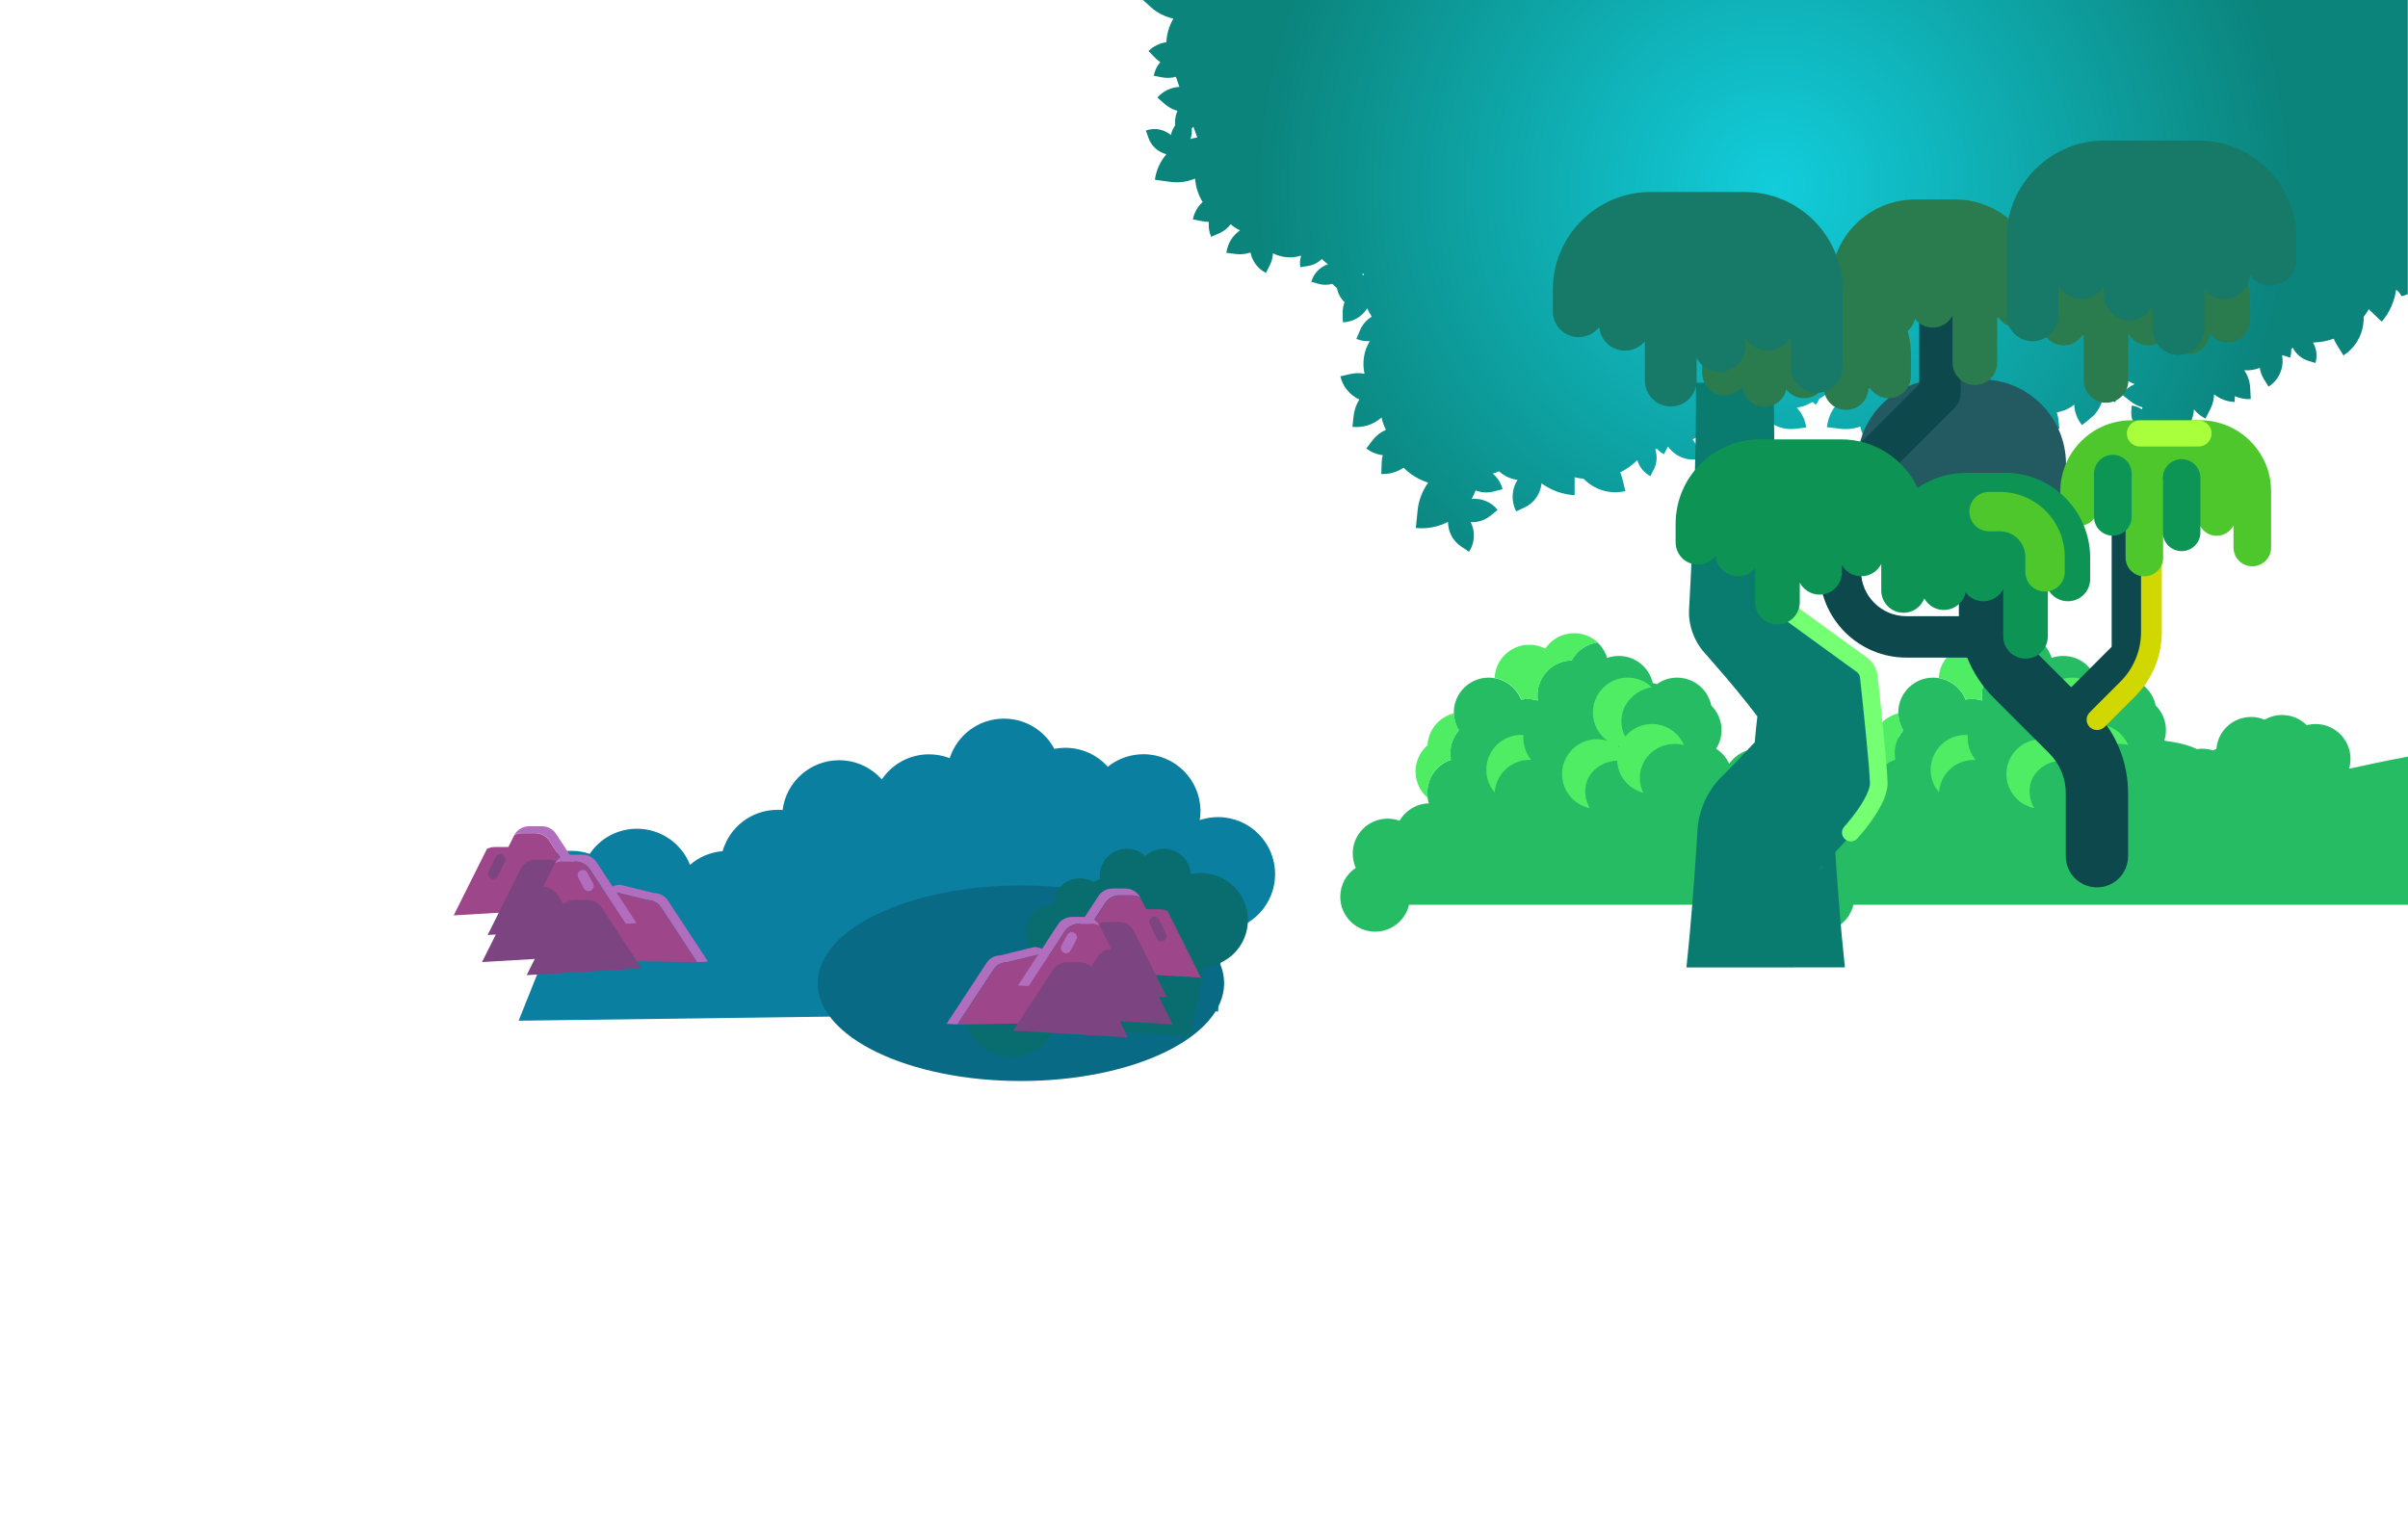 <?xml version="1.0" encoding="UTF-8"?> <svg xmlns="http://www.w3.org/2000/svg" xmlns:xlink="http://www.w3.org/1999/xlink" version="1.1" x="0px" y="0px" viewBox="0 0 2320 1480" style="enable-background:new 0 0 2320 1480;" xml:space="preserve"> <style type="text/css"> .st0{fill:url(#SVGID_1_);} .st1{fill:url(#SVGID_00000060710160701339138640000003684373729508246182_);} .st2{fill:#12CDDB;} .st3{fill:#0E9CC4;} .st4{fill:url(#SVGID_00000063616173332576049870000003115241185820209585_);} .st5{fill:url(#SVGID_00000081608951809817066870000015235722932700652938_);} .st6{fill:url(#SVGID_00000082367891378049259870000004759226515845847995_);} .st7{fill:#26BC64;} .st8{fill:#0A7FA0;} .st9{fill:#096A85;} .st10{fill:#096D6F;} .st11{fill:#4FED63;} .st12{fill:#0A7C6F;} .st13{fill:none;stroke:#75FF72;stroke-width:17;stroke-linecap:round;stroke-linejoin:round;stroke-miterlimit:10;} .st14{fill:#B16DBE;} .st15{fill:#9D478A;} .st16{fill:#7C4480;} .st17{fill:none;stroke:#B16DBE;stroke-width:10;stroke-linecap:round;stroke-miterlimit:10;} .st18{fill:none;stroke:#7C4480;stroke-width:10;stroke-linecap:round;stroke-miterlimit:10;} .st19{fill:#235960;} .st20{fill:#0D484D;} .st21{fill:#D1D700;} .st22{fill:#4DC72B;} .st23{fill:#0C9554;} .st24{fill:#A9FF3B;} .st25{fill:#0D9454;} .st26{fill:#2A7C4E;} .st27{fill:#177968;} .st28{fill:none;} .st29{fill:url(#SVGID_00000042728549975005578140000017842800795319094970_);} .st30{fill:#097860;} .st31{fill:#E3E1CE;} .st32{fill:#204696;} .st33{fill:#4576BB;} .st34{fill:#2E4DB8;} .st35{fill:#07065F;} .st36{fill:#FFFFFF;} .st37{fill:none;stroke:#4576BB;stroke-width:15.442;stroke-linecap:round;stroke-miterlimit:10;} .st38{fill:#5A80BD;} .st39{fill:#0B874C;} .st40{fill:#479E36;} .st41{fill:#53B622;} .st42{opacity:0.1;fill:#479E36;} .st43{opacity:0.2;fill:#231F20;} .st44{fill:none;stroke:#0A3639;stroke-width:45.975;stroke-linecap:round;stroke-linejoin:round;stroke-miterlimit:10;} .st45{clip-path:url(#SVGID_00000034811021261564153250000009109094629124604075_);fill:none;stroke:#9EC43B;stroke-width:10.818;stroke-miterlimit:10;} .st46{fill:#03263A;} .st47{opacity:0.2;clip-path:url(#SVGID_00000098929393929265375580000003161666867850687148_);fill:#1D1D1B;} .st48{clip-path:url(#SVGID_00000098929393929265375580000003161666867850687148_);fill:none;stroke:#9EC43B;stroke-width:6.31;stroke-miterlimit:10;} .st49{clip-path:url(#SVGID_00000098929393929265375580000003161666867850687148_);fill:none;stroke:#9EC43B;stroke-width:5.409;stroke-miterlimit:10;} .st50{fill:none;stroke:#44712E;stroke-width:41.467;stroke-linecap:round;stroke-linejoin:round;stroke-miterlimit:10;} .st51{clip-path:url(#SVGID_00000080905326905262723520000000426551759482137986_);fill:none;stroke:#9EC43B;stroke-width:10.818;stroke-miterlimit:10;} .st52{opacity:0.2;clip-path:url(#SVGID_00000080905326905262723520000000426551759482137986_);fill:#1D1D1B;} .st53{clip-path:url(#SVGID_00000087404742475933416340000005404546413940074674_);fill:none;stroke:#9EC43B;stroke-width:10.818;stroke-miterlimit:10;} .st54{clip-path:url(#SVGID_00000087404742475933416340000005404546413940074674_);fill:none;stroke:#9EC43B;stroke-width:13.256;stroke-miterlimit:10;} .st55{fill:#0A3639;} .st56{fill:#9BC440;} .st57{fill:none;stroke:#E95296;stroke-width:1.443;stroke-linecap:round;stroke-miterlimit:10;} .st58{fill:#E95296;} .st59{fill:#192728;} .st60{fill:#082F30;} .st61{fill:#163340;} .st62{fill:#0F252D;} .st63{fill:#DBB18E;} .st64{fill:none;stroke:#DBB18E;stroke-width:11.844;stroke-linecap:round;stroke-miterlimit:10;} .st65{fill:#008264;} .st66{fill:none;stroke:#008264;stroke-width:42.112;stroke-linejoin:round;stroke-miterlimit:10;} .st67{fill:none;stroke:#2F1490;stroke-width:26.779;stroke-linecap:round;stroke-miterlimit:10;} .st68{fill:#311490;} .st69{fill:#862D53;} .st70{fill:#772546;} .st71{fill:#042780;} .st72{fill:#1F1E1C;} .st73{fill:none;stroke:#FFFFFF;stroke-width:2.395;stroke-linecap:round;stroke-linejoin:round;stroke-miterlimit:10;} .st74{fill:#E5E5E5;} .st75{fill:#006D7F;} .st76{fill:none;stroke:#231F20;stroke-width:2;stroke-miterlimit:10;} .st77{fill:#D08680;} .st78{fill:#B135B9;} .st79{opacity:0.3;fill:#163340;} .st80{fill:none;stroke:#D08680;stroke-width:6.58;stroke-linecap:round;stroke-linejoin:round;stroke-miterlimit:10;} .st81{fill:none;stroke:#C57975;stroke-width:6.58;stroke-linecap:round;stroke-linejoin:round;stroke-miterlimit:10;} .st82{fill:#A12464;} .st83{opacity:0.3;fill:none;stroke:#F2D9DD;stroke-width:6.58;stroke-linecap:round;stroke-miterlimit:10;} .st84{fill:none;stroke:#FFFFFF;stroke-width:2.13;stroke-miterlimit:10;} .st85{fill:#290D73;} .st86{fill:#641EA2;} .st87{fill:#5C0C77;} .st88{fill:#97159B;} .st89{fill:#80007F;} .st90{fill:#BADDF9;} .st91{fill:#90C8F6;} .st92{fill:#FDFEFE;} .st93{fill:#06205B;} .st94{fill:#081633;} .st95{opacity:0.5;fill:#BBD1E2;} .st96{opacity:0.5;fill:#5B9DE3;} .st97{fill:none;stroke:#80C5E7;stroke-width:5.506;stroke-linecap:round;stroke-linejoin:round;stroke-miterlimit:10;} .st98{fill:none;stroke:#5B9DE3;stroke-width:5.506;stroke-linecap:round;stroke-linejoin:round;stroke-miterlimit:10;} .st99{fill:none;stroke:#61A9E6;stroke-width:5.506;stroke-linecap:round;stroke-linejoin:round;stroke-miterlimit:10;} .st100{fill:#804233;} .st101{fill:#B1442F;} .st102{fill:#A5402E;} .st103{fill:#933A27;} .st104{fill:none;stroke:#26BC64;stroke-width:10.532;stroke-linecap:round;stroke-miterlimit:10;} .st105{fill:#A11965;} .st106{fill:none;stroke:#58B4E7;stroke-width:5.506;stroke-linecap:round;stroke-linejoin:round;stroke-miterlimit:10;} .st107{fill:none;stroke:#FFFFFF;stroke-width:5.506;stroke-linecap:round;stroke-linejoin:round;stroke-miterlimit:10;} .st108{opacity:0.6;fill:none;stroke:#B9E8E8;stroke-width:16.517;stroke-linecap:round;stroke-linejoin:round;stroke-miterlimit:10;} .st109{opacity:0.4;fill:none;stroke:#B9E8E8;stroke-width:5.506;stroke-linecap:round;stroke-linejoin:round;stroke-miterlimit:10;} .st110{fill:none;stroke:#006D7F;stroke-width:42.112;stroke-linejoin:round;stroke-miterlimit:10;} .st111{clip-path:url(#SVGID_00000107547440686109760830000003522467748131511681_);fill:none;stroke:#9EC43B;stroke-width:10.818;stroke-miterlimit:10;} .st112{opacity:0.2;clip-path:url(#SVGID_00000147191681278625598460000011261010960399264935_);fill:#1D1D1B;} .st113{clip-path:url(#SVGID_00000147191681278625598460000011261010960399264935_);fill:none;stroke:#9EC43B;stroke-width:6.31;stroke-miterlimit:10;} .st114{clip-path:url(#SVGID_00000147191681278625598460000011261010960399264935_);fill:none;stroke:#9EC43B;stroke-width:5.409;stroke-miterlimit:10;} .st115{clip-path:url(#SVGID_00000101795896684269969600000008010734972159811715_);fill:none;stroke:#9EC43B;stroke-width:10.818;stroke-miterlimit:10;} .st116{opacity:0.2;clip-path:url(#SVGID_00000101795896684269969600000008010734972159811715_);fill:#1D1D1B;} .st117{clip-path:url(#SVGID_00000168798127709641673110000009380698521788759460_);fill:none;stroke:#9EC43B;stroke-width:10.818;stroke-miterlimit:10;} .st118{clip-path:url(#SVGID_00000168798127709641673110000009380698521788759460_);fill:none;stroke:#9EC43B;stroke-width:13.256;stroke-miterlimit:10;} .st119{fill:#003658;} .st120{fill:#157448;} .st121{fill:#D75F6C;} .st122{fill:none;stroke:#290D73;stroke-width:28.27;stroke-linejoin:round;stroke-miterlimit:10;} .st123{fill:none;stroke:#AAA8E6;stroke-width:3.34;stroke-linecap:round;stroke-miterlimit:10;} .st124{fill:none;stroke:#290D73;stroke-width:31.901;stroke-linecap:round;stroke-linejoin:round;stroke-miterlimit:10;} .st125{fill:#D85D66;} .st126{fill:#D85F6C;} .st127{fill:none;stroke:#661DA2;stroke-width:20.449;stroke-linecap:round;stroke-miterlimit:10;} .st128{fill:#E2818F;} .st129{fill:none;stroke:#661DA2;stroke-width:31.901;stroke-linecap:round;stroke-linejoin:round;stroke-miterlimit:10;} .st130{fill:#E1858B;} .st131{fill:#D85E6E;} .st132{fill:#E18789;} .st133{fill:#D95D71;} .st134{fill:#D43048;} .st135{fill:#010654;} .st136{fill:none;stroke:#F5F5F5;stroke-width:3.34;stroke-linecap:round;stroke-miterlimit:10;} .st137{fill:none;stroke:#F5F5F5;stroke-width:3.093;stroke-linecap:round;stroke-miterlimit:10;} .st138{fill:none;stroke:#661DA2;stroke-width:28.27;stroke-linejoin:round;stroke-miterlimit:10;} .st139{opacity:0.1;fill:#FFFFFF;} .st140{opacity:5.000000e-02;fill:#FFFFFF;} .st141{opacity:0.15;} .st142{opacity:0.25;fill:#48BB41;} .st143{opacity:0.15;fill:#48BB41;} .st144{opacity:0.8;fill:#F5F5FF;} .st145{opacity:0.1;fill:#F5F5FF;} .st146{fill:#064B58;} .st147{fill:none;stroke:#258043;stroke-width:20;stroke-linecap:round;stroke-miterlimit:10;} .st148{fill:#1C7A43;} .st149{fill:#258043;} .st150{fill:none;stroke:#1F904B;stroke-width:15;stroke-linecap:round;stroke-miterlimit:10;} .st151{fill:none;stroke:#47B629;stroke-width:20;stroke-linecap:round;stroke-miterlimit:10;} .st152{fill:#0C454A;} .st153{fill:#10705D;} .st154{fill:none;stroke:#403C65;stroke-width:40;stroke-linejoin:round;stroke-miterlimit:10;} .st155{fill:#0E2540;} .st156{clip-path:url(#SVGID_00000032620119872891074100000008322749423088442530_);} .st157{fill:#564175;} .st158{clip-path:url(#SVGID_00000032620119872891074100000008322749423088442530_);fill:#1D514A;} .st159{fill:#0B7741;} .st160{fill:#A62263;} .st161{fill:#4E0062;} .st162{clip-path:url(#SVGID_00000097483915682703934350000004830358769240449959_);} .st163{clip-path:url(#SVGID_00000097483915682703934350000004830358769240449959_);fill:#1D514A;} .st164{fill:#171B3A;} .st165{fill:#0A6751;} .st166{fill:#05843D;} .st167{fill:#003E63;} .st168{fill:none;stroke:#055944;stroke-width:14.858;stroke-linecap:round;stroke-miterlimit:10;} .st169{fill:#2D2665;} .st170{fill:none;stroke:#055944;stroke-width:12.523;stroke-linecap:round;stroke-miterlimit:10;} .st171{fill:none;stroke:#023E61;stroke-width:13.628;stroke-linecap:round;stroke-miterlimit:10;} .st172{fill:#023E61;} .st173{fill:none;stroke:#055944;stroke-width:16.556;stroke-linecap:round;stroke-miterlimit:10;} .st174{fill:none;stroke:#312D73;stroke-width:14.858;stroke-linecap:round;stroke-miterlimit:10;} .st175{fill:none;stroke:#055944;stroke-width:11.123;stroke-linecap:round;stroke-miterlimit:10;} .st176{fill:#032F48;} .st177{fill:#0B5343;} .st178{fill:#22725E;} .st179{fill:none;stroke:#2E895D;stroke-width:9;stroke-linecap:round;stroke-miterlimit:10;} .st180{fill:#0B7274;} .st181{fill:none;stroke:#359B82;stroke-width:9;stroke-linecap:round;stroke-miterlimit:10;} .st182{fill:#0B5746;} .st183{fill:#2E895D;} .st184{fill:#1B2045;} .st185{fill:#1E1A49;} .st186{fill:#2A2464;} .st187{fill:none;stroke:#1B1C3C;stroke-width:90;stroke-miterlimit:10;} .st188{fill:none;stroke:#4B204C;stroke-width:90;stroke-miterlimit:10;} .st189{fill:none;stroke:#413377;stroke-width:90;stroke-miterlimit:10;} .st190{fill:#1B1C3C;} .st191{fill:#413377;} .st192{fill:#4B204C;} .st193{fill:none;stroke:#413377;stroke-width:40;stroke-linecap:round;stroke-linejoin:round;stroke-miterlimit:10;} .st194{fill:#593580;} .st195{fill:none;stroke:#2A2464;stroke-width:20;stroke-linecap:round;stroke-linejoin:round;stroke-miterlimit:10;} .st196{clip-path:url(#SVGID_00000077311299072360305310000003164763570953424770_);fill:#157446;} .st197{fill:none;stroke:#00765A;stroke-width:30;stroke-linecap:round;stroke-miterlimit:10;} .st198{opacity:0.2;fill:none;stroke:#231F20;stroke-width:30;stroke-linecap:round;stroke-miterlimit:10;} .st199{fill:none;stroke:#1C8F5F;stroke-width:30;stroke-linecap:round;stroke-miterlimit:10;} .st200{fill:none;stroke:#1C8F5F;stroke-width:13;stroke-linecap:round;stroke-miterlimit:10;} .st201{fill:#064045;} .st202{fill:#14142D;} .st203{fill:#1B143C;} .st204{fill:#073047;} .st205{fill:none;stroke:#451F80;stroke-width:13.425;stroke-miterlimit:10;} .st206{fill:#451F80;} .st207{fill:#13142B;} .st208{fill:#1D1841;} .st209{fill:#302456;} .st210{fill:none;stroke:#A46C21;stroke-width:13;stroke-linecap:round;stroke-miterlimit:10;} .st211{fill:#A46C21;} .st212{fill:#7F007C;} .st213{fill:#81135E;} .st214{fill:#500D5E;} .st215{fill:#3C0157;} .st216{fill:#2C2690;} .st217{fill:none;stroke:#116F88;stroke-width:9.71;stroke-linecap:round;stroke-miterlimit:10;} .st218{fill:none;stroke:#7800A1;stroke-width:9.71;stroke-linecap:round;stroke-miterlimit:10;} .st219{fill:none;stroke:#3C0157;stroke-width:9.71;stroke-linecap:round;stroke-linejoin:round;stroke-miterlimit:10;} .st220{fill:none;stroke:#7800A1;stroke-width:9.71;stroke-linecap:round;stroke-linejoin:round;stroke-miterlimit:10;} .st221{fill:none;stroke:#7800A1;stroke-width:7.017;stroke-linecap:round;stroke-miterlimit:10;} .st222{fill:none;stroke:#116F88;stroke-width:7.017;stroke-linecap:round;stroke-miterlimit:10;} .st223{fill:none;stroke:#2C2690;stroke-width:7.017;stroke-linecap:round;stroke-linejoin:round;stroke-miterlimit:10;} .st224{fill:none;stroke:#529BA3;stroke-width:9.406;stroke-linecap:round;stroke-linejoin:round;stroke-miterlimit:10;} .st225{fill:#E4C23A;} .st226{fill:#60A7B3;} .st227{fill:#80B6AA;} .st228{fill:#EFEFEF;} .st229{fill:#80BDC4;} .st230{fill:none;stroke:#60A7B3;stroke-width:9.406;stroke-linecap:round;stroke-linejoin:round;stroke-miterlimit:10;} .st231{fill:#1E2048;} .st232{fill:none;stroke:#055944;stroke-width:14;stroke-linecap:round;stroke-miterlimit:10;} .st233{fill:none;stroke:#055944;stroke-width:11.8;stroke-linecap:round;stroke-miterlimit:10;} .st234{fill:none;stroke:#023E61;stroke-width:12.841;stroke-linecap:round;stroke-miterlimit:10;} .st235{fill:none;stroke:#055944;stroke-width:15.6;stroke-linecap:round;stroke-miterlimit:10;} .st236{fill:none;stroke:#312D73;stroke-width:14;stroke-linecap:round;stroke-miterlimit:10;} .st237{fill:none;stroke:#055944;stroke-width:10.48;stroke-linecap:round;stroke-miterlimit:10;} .st238{fill:#1A7138;} .st239{fill:none;stroke:#1B1A71;stroke-width:20;stroke-linecap:round;stroke-miterlimit:10;} .st240{opacity:0.5;fill:#FFFFFF;} .st241{fill:none;stroke:#BD790D;stroke-width:9.465;stroke-linecap:round;stroke-miterlimit:10;} .st242{fill:none;stroke:#41334D;stroke-width:9.465;stroke-linecap:round;stroke-miterlimit:10;} .st243{clip-path:url(#SVGID_00000080172812772767714280000010394969712817620648_);fill:#157446;} </style> <g id="Layers_-_9"> </g> <g id="Layers_-_8"> </g> <g id="Layers_-_7"> </g> <g id="Layers_-_6"> <radialGradient id="SVGID_1_" cx="1708.949" cy="180.377" r="498.398" gradientUnits="userSpaceOnUse"> <stop offset="0" style="stop-color:#12CDDB"></stop> <stop offset="1" style="stop-color:#0B847C"></stop> </radialGradient> <path class="st0" d="M2320,0H1101.2l7.4,6.7c6.4,5.8,14,9.5,21.9,11.2c-4,6.9-6.4,14.8-6.8,22.8c-6.3,0.9-12.3,3.7-17.2,8.5v0 l6.6,6.7c1.5,1.5,3.1,2.9,4.8,4c-3.1,3.6-5.4,8.1-6.3,13.1l8.4,1.6c4.5,0.8,8.9,0.5,12.9-0.6l3.4,9.7c-7.9,0.5-15.6,3.9-21.2,10.3 l7,6.2c3.7,3.2,7.9,5.4,12.3,6.6c-1.9,4.4-2.6,9.2-2.2,14c-2,2.9-3.4,6.1-4.1,9.4c-6.4-5.5-15.5-7.5-24.1-4.4l2.5,7.1 c2.9,8.1,9.6,13.8,17.3,15.7c-5.8,6.7-9.8,15.1-11.1,24.6l14.3,2c8.6,1.2,17,0,24.4-3.1c0.6,8,3.1,15.8,7.3,22.6 c-4.7,4.3-8.1,10-9.4,16.7v0l9.2,1.8c2.1,0.4,4.2,0.6,6.2,0.6c-0.5,4.8,0.1,9.7,2.2,14.4l7.8-3.4c4.5-2,8.2-5,11-8.7 c2.7,2.4,5.8,4.4,9,5.9c-7,4.8-12,12.5-13.1,21.6l9.3,1.2c4.8,0.6,9.6,0,13.9-1.5c1.6,8.2,6.9,15.7,14.9,19.7h0l3.8-7.6 c1.8-3.6,2.8-7.5,2.9-11.3c8.3,4.2,18.1,5.1,27.2,2.2c-1.1,3.5-1.4,7.3-0.8,11.2l7.4-1.2c5.3-0.8,9.9-3.3,13.4-6.8 c1.8,1.9,3.7,3.6,5.8,5.2c-7.5,2.5-13.7,8.6-16,16.9l7.2,2c4.4,1.2,8.9,1.1,13.1-0.1c1.3,1.5,2.8,2.9,4.4,4.1 c0.9,5.1,3.4,9.9,7.3,13.6c-1.2,3.3-1.9,6.9-1.8,10.7l0.2,8.7h0c10-0.3,18.6-5.6,23.5-13.5c1.2,2.8,2.6,5.4,4.3,8 c-4.9,3.1-9,7.6-11.4,13.4l-3.4,8.1c4.2,1.8,8.6,2.4,12.9,2.1c-5.8,9.6-7.4,20.9-5,31.5c-4.4-0.9-9-0.8-13.6,0.2l-9.7,2.2v0 c2.4,10.3,9.4,18.3,18.3,22.4c-2.9,4.5-4.8,9.7-5.5,15.4l-1.2,10.9h0c10.6,1.2,20.7-2.4,28.1-9c0.8,4.1,2.2,8.1,4.2,11.9 c-4.9,2.1-9.4,5.5-12.9,10.1l-6,7.9c4.8,3.6,10.2,5.8,15.8,6.4c-0.6,2.3-0.9,4.7-1,7.2l-0.4,11c8,0.3,15.4-2,21.5-6.1 c6.6,6.6,14.8,11.6,23.7,14.4c-5.5,7.6-9.2,16.8-10.2,26.9l-1.7,16.8c11.1,1.1,21.8-1.1,31-5.9c0,9.4,4.6,18.5,13,24l7.3,4.8 c5.8-8.9,6-19.7,1.6-28.5c6.7,0.3,13.5-1.7,19.1-6.3l6.8-5.5c-6.2-7.8-15.7-11.5-25-10.6c1.5-2.6,2.7-5.4,3.8-8.2 c5.4,2.1,11.5,2.6,17.5,1l8.5-2.2c-1.6-6.1-5-11.3-9.6-15c2.1-0.5,4.1-1.3,6.1-2.3c5.2,4.8,11.5,7.6,17.9,8.3 c-5.6,8.6-6.5,20.1-1.4,30.4l0,0l8.2-3.8c9.4-4.4,15.3-13.3,16.3-23.2c9.2,6.6,20.1,10.8,31.9,11.4h0l0-17.3 c2.8,0.7,5.7,1.2,8.6,1.5c10.2,10.4,25.3,15.4,40.3,11.8l-2.8-11.4c-0.6-2.3-1.3-4.5-2.2-6.6c6-2.9,11.5-6.9,16.5-11.8 c1.8,6.4,6.2,12.1,12.6,15.4l3.4-6.7c3.1-6.2,3.3-13.1,1.2-19.2c0.6-0.1,1.3-0.1,1.9-0.2c1.9,2,4.1,3.7,6.6,5l3.4-6.7 c0.1-0.1,0.1-0.3,0.2-0.4c0.1,0,0.3-0.1,0.4-0.1c6.8,9.5,18.8,14.4,30.7,11.6l-1.9-7.8c-1-4.1-2.8-7.7-5.2-10.9 c4.7-2.1,8.9-5.3,12.1-9.2c1.3,5.9,4.1,11.5,8.5,16.2l7.1,7.6c4-3.7,6.8-8.2,8.6-13l4.2,3.7c5-5.6,7.7-12.5,8.4-19.4 c3.5,3.2,7.8,5.7,12.6,7.2l9.9,3.1c1.5-4.7,1.9-9.5,1.3-14.2c7.1,6,16.5,9.1,26.4,7.8l10.3-1.3c-1-7.5-4.3-14-9.1-19.1 c4.7-0.6,9.3-2.1,13.6-4.7l1.6-0.7l3.2,2.6c1.4-1.7,2.4-3.6,3.1-5.5c5.3-2.8,9.6-6.6,13-11.1c3.8,3.4,8,6.1,12.6,8.2 c-9.7,6.7-16.6,17.4-18.1,30l12.9,1.6c6.7,0.8,13.3,0,19.3-2.1c2.3,11.4,9.6,21.7,20.9,27.2h0l5.2-10.6c2.5-5.1,3.8-10.4,4-15.7 c11.6,5.7,25.2,6.9,37.8,2.9c-1.5,4.9-2,10.2-1.1,15.5l10.3-1.7c7.3-1.2,13.7-4.6,18.6-9.5c2.5,2.6,5.2,5,8.1,7.2 c-10.5,3.5-19,12.1-22.1,23.5l10,2.7c8.3,2.2,16.7,1.2,23.8-2.3c-0.6,11.7,4.8,23.4,15.3,30.3l0,0l5.7-8.7 c6.6-10,7.2-22.2,2.7-32.4c12.3,0.8,25-1.9,36.5-8.4l-4.9-8.7c0.9-4.2,0.9-8.5,0.2-12.5c6.2,3.2,13.5,4.5,20.9,3.3L1983,403 c-0.3-1.9-0.8-3.7-1.4-5.5l3.9-1c4.9-1.3,9.3-3.6,12.9-6.6c0.3,7,2.8,13.9,7.5,19.8v0l8.1-6.5c7.8-6.2,12.1-15.2,12.7-24.4 c2.9,3.6,6.7,6.7,11.1,8.9h0l4.7-9.3c2.3-4.5,3.4-9.3,3.6-14.1c3.1,2.5,6.7,4.5,10.6,5.8c-4.8,2.1-9.1,5.4-12.6,9.8l8.1,6.5 c3.7,3,7.8,5,12.1,6.2c-0.3,0.6-0.5,1.3-0.8,1.9c-2.7-2-6-3.3-9.7-3.6l-0.4,5.7c-0.6,7.3,3.1,13.9,8.9,17.5 c0.1,0.2,0.1,0.4,0.2,0.7v0l0.7-0.2c2.3,1.2,4.8,2,7.6,2.3l0.3-4.3l1.5-0.4c4.9-1.3,9.3-3.6,12.9-6.6c0.3,7,2.8,13.9,7.5,19.8v0 l8.1-6.5c7.8-6.2,12.1-15.2,12.7-24.4c2.9,3.6,6.7,6.7,11.1,8.9l4.7-9.3c2.3-4.5,3.4-9.3,3.6-14.1c5.5,4.4,12.3,7.1,19.8,7.4 l0.2-5.6c4.7,2,9.9,3.1,15.3,2.8l-0.5-10.4c-0.3-6.5-2.4-12.4-5.8-17.4c5.1,0.4,10.2-0.4,15-2.3c0.6,3.9,2,7.7,4.2,11.3l4.3,6.8 c10.3-6.6,15.1-18.7,13-30.1c0.1-0.1,0.2-0.1,0.3-0.2c0.1,0,0.3,0.1,0.4,0.1l7.1,2.2c0.8-2.7,1.1-5.5,1-8.3c0.5-0.4,1-0.8,1.5-1.2 c2.9,5.8,8.1,10.4,14.7,12.5l7.1,2.2c2.1-6.9,1-13.9-2.3-19.7c6.9-0.2,13.6-1.4,19.9-3.7c0.9,2.1,2,4.2,3.2,6.2l6.2,9.9 c13-8.3,19.9-22.6,19.5-37.2c1.8-2.3,3.4-4.7,4.9-7.3l12.5,12c7.7-9,12.3-19.7,13.9-30.9c7.8,6.1,1.5,8.1,11.2,4.4V0z M1147,133.9 c1.1-3.3,1.5-6.7,1.2-10.2c0.6-0.5,1.1-1,1.6-1.6l3.7,10.4C1151.2,132.8,1149.1,133.3,1147,133.9z M1313.9,265.4 c-0.6-0.5-1.3-0.9-1.9-1.3c0.7-0.1,1.5-0.1,2.2-0.2C1314.1,264.4,1314,264.9,1313.9,265.4z"></path> <g> <path class="st7" d="M2263.2,740.8c0.9-3,1.4-6.2,1.4-9.5c0-18.5-15-33.6-33.6-33.6c-3,0-5.8,0.4-8.6,1.1 c-6.1-6.1-14.5-9.8-23.8-9.8c-6.1,0-11.9,1.7-16.8,4.5c-4-1.7-8.4-2.6-13-2.6c-17.5,0-31.9,13.4-33.4,30.6 c-1.1,0.5-2.1,1.1-3.1,1.7c-3.3-1.1-6.8-1.7-10.5-1.7c-1.7,0-3.4,0.1-5.1,0.4c-3.8-1.8-8-3.4-12.7-4.6c-5.8-1.5-12.1-2.7-18.8-3.6 c1-3.2,1.6-6.6,1.6-10.1c0-9.3-3.8-17.7-9.9-23.8c-3.1-15.3-16.7-26.8-32.9-26.8c-7.2,0-13.9,2.3-19.4,6.2c-1.3-0.4-2.6-0.7-4-0.9 c-3.4-15-16.7-26.2-32.7-26.2c-4,0-7.8,0.7-11.3,1.9c-1.8-5.8-5-10.9-9.3-14.9c-10.8,1.5-20,8.1-25,17.3 c-18.2,0.4-32.9,15.3-32.9,33.6c0,1.7,0.1,3.4,0.4,5.1c-3.1-1-6.5-1.5-9.9-1.5c-2.1,0-4.2,0.2-6.2,0.6 c-4.9-12.4-17-21.2-31.2-21.2c-18.5,0-33.6,15-33.6,33.6c0,6.3,1.7,12.2,4.8,17.3c-1.8,2-3.3,4.3-4.5,6.6 c-6.1-7.8-15.7-12.8-26.3-12.8c-3,0-5.8,0.4-8.6,1.1c-6.1-6.1-14.5-9.8-23.8-9.8c-6.1,0-11.9,1.7-16.8,4.5c-4-1.7-8.4-2.6-13-2.6 c-17.5,0-31.9,13.4-33.4,30.6c-1.1,0.5-2.1,1.1-3.1,1.7c-3.3-1.1-6.8-1.7-10.5-1.7c-11.5,0-21.6,5.8-27.7,14.5 c-2.7-6-7.1-11-12.6-14.5c3.3-5.2,5.2-11.3,5.2-17.9c0-9.3-3.8-17.7-9.9-23.8c-3.1-15.3-16.7-26.8-32.9-26.8 c-7.2,0-13.9,2.3-19.4,6.2c-1.3-0.4-2.6-0.7-4-0.9c-3.4-15-16.7-26.2-32.7-26.2c-4,0-7.8,0.7-11.3,1.9c-1.8-5.8-5-10.9-9.3-14.9 c-10.8,1.5-20,8.1-25,17.3c-18.2,0.4-32.9,15.3-32.9,33.6c0,1.7,0.1,3.4,0.4,5.1c-3.1-1-6.5-1.5-9.9-1.5c-2.1,0-4.2,0.2-6.2,0.6 c-4.9-12.4-17-21.2-31.2-21.2c-18.5,0-33.6,15-33.6,33.6c0,6.3,1.7,12.2,4.8,17.3c-5.2,5.9-8.3,13.6-8.3,22.1 c0,2.1,0.2,4.2,0.6,6.2c-13.2,4.5-22.7,17-22.7,31.8c0,3.6,0.6,7,1.6,10.2c-12.1,0.2-22.6,6.9-28.3,16.7c-3.6-1.3-7.5-2-11.5-2 c-18.5,0-33.6,15-33.6,33.6c0,4.9,1.1,9.6,2.9,13.8c-9,6-14.9,16.3-14.9,27.9c0,18.5,15,33.6,33.6,33.6 c15.9,0,29.2-11.1,32.7-25.9h362.7c3.5,14.9,16.8,25.9,32.7,25.9c15.9,0,29.2-11.1,32.7-25.9h340.6H2320V729.1 C2297.7,733.3,2277.9,737.5,2263.2,740.8z"></path> </g> <path class="st8" d="M1228.5,842.3c0-30.3-24.6-54.9-54.9-54.9c-6.2,0-12.1,1-17.7,2.9c0.4-2.8,0.7-5.7,0.7-8.6 c0-30.3-24.6-54.9-54.9-54.9c-13,0-25,4.5-34.4,12.1c-10.1-11.3-24.7-18.3-41-18.3c-3.6,0-7.1,0.4-10.5,1 c-9.2-17.3-27.5-29.1-48.5-29.1c-24.5,0-45.2,16-52.3,38.1c-6.2-2.4-12.9-3.7-19.9-3.7c-19,0-35.7,9.6-45.5,24.2 c-10.1-11.3-24.7-18.5-41.1-18.5c-28,0-51.1,20.9-54.5,48c-1.7-0.2-3.3-0.2-5-0.2c-25.1,0-46.2,16.8-52.8,39.8 c-12,1-22.9,5.8-31.4,13.2c-8-20.4-27.9-34.8-51.1-34.8c-19,0-35.7,9.6-45.5,24.2c-5.5-1.8-11.4-2.9-17.5-2.9 c-30.3,0-54.9,24.6-54.9,54.9c0,20.6,11.4,38.6,28.2,48l-24.3,60.8l674-8.9l3.7-77.5C1205.9,895.1,1228.5,871.4,1228.5,842.3z"></path> <ellipse class="st9" cx="983.6" cy="947.5" rx="195.8" ry="94.2"></ellipse> <path class="st10" d="M1202.3,886.6c0-25-20.3-45.3-45.3-45.3c-3.3,0-6.6,0.4-9.7,1.1c-0.8-13.7-12.2-24.5-26.1-24.5 c-6.9,0-13.2,2.7-17.8,7c-4.7-4.4-10.9-7-17.8-7c-14.4,0-26.1,11.7-26.1,26.1c0,1.1,0.1,2.2,0.2,3.3c-2.2,0.6-4.3,1.5-6.2,2.6 c-3.8-2.2-8.3-3.5-13.1-3.5c-14.4,0-26.1,11.7-26.1,26.1c-14.4,0-26.1,11.7-26.1,26.1c0,4.8,1.3,9.2,3.5,13.1 c-3.6,4.5-5.7,10.1-5.7,16.3c0,0.5,0,1,0.1,1.6c-3.8-1-7.7-1.6-11.8-1.6c-25,0-45.3,20.3-45.3,45.3c0,25,20.3,45.3,45.3,45.3 c19.1,0,35.4-11.8,42.1-28.6l130.9,8.6l12.4-66.7C1183.5,930.4,1202.3,910.7,1202.3,886.6z"></path> <g> <path class="st11" d="M1604.8,700.4c-14-6-29.8-1.7-39,9.4c-2.3-4.4-3.7-9.4-3.7-14.7c0-16.4,12.6-30,29.3-32.9 c-6-5.7-14.1-9.2-23.1-9.2c-18.5,0-33.6,15-33.6,33.6c0,11.2,5.5,21.2,14,27.3c-16.3-5.2-34.1,2.8-41,18.8 c-7.3,17.1,0.6,36.8,17.7,44.1c2.1,0.9,4.2,1.5,6.3,2c-4.8-8.7-5.9-18.6-2.2-27.4c4.7-10.9,15.7-17.6,28.5-18.6 c0.5,12.5,8.1,24.2,20.4,29.5c1.6,0.7,3.2,1.2,4.8,1.6c-4-8.4-4.5-18.1-0.7-27c6.5-15.3,23.5-23,39.8-19 C1619.1,710.3,1613,703.9,1604.8,700.4z M1560.4,719.2c-0.1,0.3-0.2,0.5-0.3,0.8c-0.6-0.5-1.2-0.9-1.8-1.4 C1559,718.8,1559.7,719,1560.4,719.2z"></path> <g> <path class="st11" d="M1465.8,674.2c2-0.4,4.1-0.6,6.2-0.6c3.5,0,6.8,0.5,9.9,1.5c-0.2-1.7-0.4-3.3-0.4-5.1 c0-18.3,14.6-33.2,32.9-33.6c5-9.2,14.1-15.8,25-17.3c0.5,0.5,1,1,1.5,1.5c-6.1-6.4-14.7-10.4-24.3-10.4 c-11.6,0-21.8,5.9-27.8,14.8c-4.6-2.3-9.8-3.7-15.3-3.7c-18.1,0-32.8,14.2-33.5,32.1C1451.8,655.3,1461.5,663.4,1465.8,674.2z"></path> <path class="st11" d="M1548.7,634C1548.7,634,1548.7,634,1548.7,634c-1.5-5-4.2-9.5-7.7-13.3C1544.5,624.5,1547.2,629,1548.7,634 z"></path> </g> <path class="st11" d="M1473.5,732.3c0.6,0,1.2,0,1.9,0.1c-4.8-5.8-7.7-13.3-7.7-21.4c0-0.9,0-1.8,0.1-2.7c-0.7,0-1.5-0.1-2.2-0.1 c-18.5,0-33.6,15-33.6,33.6c0,8.3,3,15.9,8.1,21.8C1441.2,746.1,1455.7,732.3,1473.5,732.3z"></path> <path class="st11" d="M1375.3,763.8c0-14.7,9.5-27.3,22.7-31.8c-0.4-2-0.6-4-0.6-6.2c0-8.4,3.1-16.2,8.3-22.1 c-2.9-4.8-4.6-10.4-4.8-16.3c-14.2,3.4-24.8,15.8-25.6,30.8c-7,6.2-11.5,15.2-11.5,25.2c0,10.2,4.6,19.4,11.8,25.6 C1375.5,767.4,1375.3,765.6,1375.3,763.8z"></path> </g> <g> <path class="st11" d="M2032.9,700.4c-14-6-29.8-1.7-39,9.4c-2.3-4.4-3.7-9.4-3.7-14.7c0-16.4,12.6-30,29.3-32.9 c-6-5.7-14.1-9.2-23.1-9.2c-18.5,0-33.6,15-33.6,33.6c0,11.2,5.5,21.2,14,27.3c-16.3-5.2-34.1,2.8-41,18.8 c-7.3,17.1,0.6,36.8,17.7,44.1c2.1,0.9,4.2,1.5,6.3,2c-4.8-8.7-5.9-18.6-2.2-27.4c4.7-10.9,15.7-17.6,28.5-18.6 c0.5,12.5,8.1,24.2,20.4,29.5c1.6,0.7,3.2,1.2,4.8,1.6c-4-8.4-4.5-18.1-0.7-27c6.5-15.3,23.5-23,39.8-19 C2047.1,710.3,2041,703.9,2032.9,700.4z M1988.4,719.2c-0.1,0.3-0.2,0.5-0.3,0.8c-0.6-0.5-1.2-0.9-1.8-1.4 C1987,718.8,1987.7,719,1988.4,719.2z"></path> <g> <path class="st11" d="M1893.8,674.2c2-0.4,4.1-0.6,6.2-0.6c3.5,0,6.8,0.5,9.9,1.5c-0.2-1.7-0.4-3.3-0.4-5.1 c0-18.3,14.6-33.2,32.9-33.6c5-9.2,14.1-15.8,25-17.3c0.5,0.5,1,1,1.5,1.5c-6.1-6.4-14.7-10.4-24.3-10.4 c-11.6,0-21.8,5.9-27.8,14.8c-4.6-2.3-9.8-3.7-15.3-3.7c-18.1,0-32.8,14.2-33.5,32.1C1879.8,655.3,1889.5,663.4,1893.8,674.2z"></path> <path class="st11" d="M1976.7,634C1976.7,634,1976.7,634,1976.7,634c-1.5-5-4.2-9.5-7.7-13.3C1972.5,624.5,1975.2,629,1976.7,634 z"></path> </g> <path class="st11" d="M1901.6,732.3c0.6,0,1.2,0,1.9,0.1c-4.8-5.8-7.7-13.3-7.7-21.4c0-0.9,0-1.8,0.1-2.7c-0.7,0-1.5-0.1-2.2-0.1 c-18.5,0-33.6,15-33.6,33.6c0,8.3,3,15.9,8.1,21.8C1869.3,746.1,1883.8,732.3,1901.6,732.3z"></path> <path class="st11" d="M1803.4,763.8c0-14.7,9.5-27.3,22.7-31.8c-0.4-2-0.6-4-0.6-6.2c0-8.4,3.1-16.2,8.3-22.1 c-2.9-4.8-4.6-10.4-4.8-16.3c-14.2,3.4-24.8,15.8-25.6,30.8c-7,6.2-11.5,15.2-11.5,25.2c0,10.2,4.6,19.4,11.8,25.6 C1803.5,767.4,1803.4,765.6,1803.4,763.8z"></path> </g> <g> <path class="st12" d="M1624.8,932.3c4.1-38,7.2-78.9,9.7-117.1c0.2-2.8,0.5-7.9,0.7-10.6c0.2-19.1,7.3-38,20-52.4 c0.9-1,1.9-2.2,2.8-3c16.3-15.9,31.1-33.3,47.7-49c0,0-17.1,43.4-17.1,43.4c0.3-5.7,0.7-11.3,1.1-17c1.3-17,2.9-34.1,5.4-51 c0,0,16.7,40.4,16.7,40.4c-20.3-29.4-43-56.8-66.5-83.5c-3.5-3.8-7-7.8-9.6-12.3c-5.8-9.7-8.9-21.1-8.4-32.5 c2.5-44.6,4.5-89.3,5.7-134c0.6-21.1,0.9-42.6,1-63.7c0-7.1,0-14.1-0.1-21.2c0,0,75.3,0,75.3,0c-0.1,7.1-0.1,14.1-0.1,21.2 c0.3,66.1,3,132.3,6.7,198.3c0,0,0,0.3,0,0.3l0,0.2c0,0,0,0.1,0,0c0.1-1.9-0.1-3.7-0.4-5.6c-0.6-3.6-1.8-7.1-3.7-10.3 c-1.1-2-2.7-4-4.1-5.6c0,0,0.1,0.1,0.1,0.1l0.1,0.1c0,0,0.2,0.2,0.2,0.2c27.1,23.8,54.8,46.9,84.5,67.4 c7.7,5.2,12.4,13.1,13.8,21.6l3,18.8c0.9,5.7,1.6,11.3,2.3,17c1.9,17,3.3,34,4.3,51c0.9,14.1-3.8,27.4-12.2,37.5 c0,0-4.9,5.9-4.9,5.9c-13.7,16.8-29.2,32.1-43.3,48.6c0,0-2.1,2.5-2.1,2.5s-0.5,0.6-0.5,0.6s-0.1,0.2-0.1,0.2s0,0,0,0 c1.8-1.8,3.4-3.8,4.9-5.9c5.8-8.3,9.2-18.4,9.4-28.5c0,0,0-0.2,0-0.2l0,0.1c0,0,0,0.2,0,0.2s0.1,0.8,0.1,0.8s0.2,3.3,0.2,3.3 c2.6,40.5,5.7,83.3,10.1,123.6C1777.5,932.3,1624.8,932.3,1624.8,932.3L1624.8,932.3z"></path> <path class="st13" d="M1705.9,501.8v62.5c0,7.8,3.7,15.2,10.1,19.8l77.8,56.5c3.8,2.7,6.2,6.9,6.7,11.5c2.4,22,9.4,87.6,9.6,102.5 c0.3,18-26.9,47.7-26.9,47.7"></path> </g> <g> <g> <path class="st14" d="M970.5,927.2l32.5-8c2.7,0,5.3,0.7,7.7,1.9c-2.8-5.2-8.3-8.5-14.2-8.5l-32.5,8c-5.4,0-10.5,2.7-13.5,7.3 l-38.5,58.7l10.4,0.6l34.6-52.7C960,929.9,965,927.2,970.5,927.2z"></path> <path class="st15" d="M1010.9,921.6c-0.1-0.2-0.2-0.3-0.2-0.4c-2.3-1.2-4.9-1.9-7.7-1.9l-32.5,8c-5.4,0-10.5,2.7-13.5,7.3 l-34.6,52.7l120.3-2.1L1010.9,921.6z"></path> </g> <g> <path class="st14" d="M1078.3,862.8h12.5c2.7,0,5.3,0.7,7.7,1.9c-2.8-5.2-8.3-8.5-14.2-8.5h-12.5c-5.4,0-10.5,2.7-13.5,7.3 l-38.5,58.7l10.4,0.6l34.6-52.7C1067.8,865.5,1072.9,862.8,1078.3,862.8z"></path> <path class="st15" d="M1098.8,865.2c-0.1-0.2-0.2-0.3-0.2-0.4c-2.3-1.2-4.9-1.9-7.7-1.9h-12.5c-5.4,0-10.5,2.7-13.5,7.3 l-34.6,52.7l100.3,5.9L1098.8,865.2z"></path> <path class="st15" d="M1125.2,878.5c-0.1-0.2-0.2-0.3-0.2-0.4c-2.3-1.2-4.9-1.9-7.7-1.9h-12.5c-5.4,0-10.5,2.7-13.5,7.3 l-34.6,52.7l100.3,5.9L1125.2,878.5z"></path> </g> <path class="st16" d="M1092.5,897.4c-0.1-0.2-0.2-0.3-0.2-0.4c-2.8-5.2-8.3-8.5-14.2-8.5h-12.5c-5.4,0-10.5,2.7-13.5,7.3 l-38.5,58.7l10.4,0.6l100.3,5.9L1092.5,897.4z"></path> <g> <path class="st14" d="M1039.3,890.2h12.5c2.7,0,5.3,0.7,7.7,1.9c-2.8-5.2-8.3-8.5-14.2-8.5h-12.5c-5.4,0-10.5,2.7-13.5,7.3 l-38.5,58.7l10.4,0.6l34.6-52.7C1028.8,893,1033.9,890.2,1039.3,890.2z"></path> <path class="st15" d="M1059.7,892.6c-0.1-0.2-0.2-0.3-0.2-0.4c-2.3-1.2-4.9-1.9-7.7-1.9h-12.5c-5.4,0-10.5,2.7-13.5,7.3 l-34.6,52.7l100.3,5.9L1059.7,892.6z"></path> </g> <path class="st16" d="M1129.8,987.2l-31.8-63.6c-0.1-0.2-0.2-0.3-0.2-0.4c-2.8-5.2-8.3-8.5-14.2-8.5H1071 c-5.4,0-10.5,2.7-13.5,7.3l-6.2,9.5c-2.9-2.6-6.7-4.2-10.8-4.2H1028c-5.4,0-10.5,2.7-13.5,7.3L976,993.2l10.4,0.6l100.3,5.9 l-7.8-15.6L1129.8,987.2z"></path> <line class="st17" x1="1032.6" y1="903.3" x2="1027.1" y2="913.6"></line> <line class="st18" x1="1112.2" y1="888.2" x2="1119" y2="902.1"></line> </g> <g> <g> <path class="st14" d="M623.6,867.2l-32.5-8c-2.7,0-5.3,0.7-7.7,1.9c2.8-5.2,8.3-8.5,14.2-8.5l32.5,8c5.4,0,10.5,2.7,13.5,7.3 l38.5,58.7l-10.4,0.6l-34.6-52.7C634.1,869.9,629,867.2,623.6,867.2z"></path> <path class="st15" d="M583.2,861.6c0.1-0.2,0.2-0.3,0.2-0.4c2.3-1.2,4.9-1.9,7.7-1.9l32.5,8c5.4,0,10.5,2.7,13.5,7.3l34.6,52.7 l-120.3-2.1L583.2,861.6z"></path> </g> <g> <path class="st14" d="M515.7,802.8h-12.5c-2.7,0-5.3,0.7-7.7,1.9c2.8-5.2,8.3-8.5,14.2-8.5h12.5c5.4,0,10.5,2.7,13.5,7.3 l38.5,58.7l-10.4,0.6l-34.6-52.7C526.3,805.5,521.2,802.8,515.7,802.8z"></path> <path class="st15" d="M495.3,805.2c0.1-0.2,0.2-0.3,0.2-0.4c2.3-1.2,4.9-1.9,7.7-1.9h12.5c5.4,0,10.5,2.7,13.5,7.3l34.6,52.7 l-100.3,5.9L495.3,805.2z"></path> <path class="st15" d="M468.9,818.5c0.1-0.2,0.2-0.3,0.2-0.4c2.3-1.2,4.9-1.9,7.7-1.9h12.5c5.4,0,10.5,2.7,13.5,7.3l34.6,52.7 l-100.3,5.9L468.9,818.5z"></path> </g> <path class="st16" d="M501.6,837.4c0.1-0.2,0.2-0.3,0.2-0.4c2.8-5.2,8.3-8.5,14.2-8.5h12.5c5.4,0,10.5,2.7,13.5,7.3l38.5,58.7 l-10.4,0.6L469.8,901L501.6,837.4z"></path> <g> <path class="st14" d="M554.8,830.2h-12.5c-2.7,0-5.3,0.7-7.7,1.9c2.8-5.2,8.3-8.5,14.2-8.5h12.5c5.4,0,10.5,2.7,13.5,7.3 l38.5,58.7l-10.4,0.6l-34.6-52.7C565.3,833,560.2,830.2,554.8,830.2z"></path> <path class="st15" d="M534.3,832.6c0.1-0.2,0.2-0.3,0.2-0.4c2.3-1.2,4.9-1.9,7.7-1.9h12.5c5.4,0,10.5,2.7,13.5,7.3l34.6,52.7 l-100.3,5.9L534.3,832.6z"></path> </g> <path class="st16" d="M579.6,874.5c-3-4.5-8.1-7.3-13.5-7.3h-12.5c-4.1,0-7.9,1.5-10.8,4.2l-6.2-9.5c-3-4.5-8.1-7.3-13.5-7.3 h-12.5c-5.9,0-11.4,3.3-14.2,8.5c-0.1,0.1-0.2,0.3-0.2,0.4l-31.8,63.6l50.8-3l-7.8,15.6l100.3-5.9l10.4-0.6L579.6,874.5z"></path> <line class="st17" x1="561.5" y1="843.3" x2="567" y2="853.7"></line> <line class="st18" x1="481.9" y1="828.2" x2="475.1" y2="842.1"></line> </g> <g> <path class="st19" d="M1909,365.6h-38.3c-44.9,0-81.3,36.5-81.3,81.3v17.9c0,11.9,9.6,21.5,21.5,21.5c7,0,13.2-3.4,17.1-8.6 c0.9,11.1,10.1,19.8,21.4,19.8c10.3,0,18.9-7.2,21-16.9c3.9,5.1,10.1,8.5,17.1,8.5c8.3,0,15.5-4.7,19.1-11.6v1.4 c0,11.9,9.6,21.5,21.5,21.5c11.6,0,21.1-9.2,21.5-20.7c0.5-0.1,1-0.1,1.5-0.2c3.9,5.8,10.4,9.6,17.9,9.6 c11.9,0,21.5-9.6,21.5-21.5v-20.8C1990.3,402,1953.8,365.6,1909,365.6z"></path> <path class="st20" d="M2054.5,447c-11,0-20,9-20,20v156.3l-39,39l-32.2-32.2c-10.3-10.3-16-24-16-38.6v-82c0-16.6-13.4-30-30-30 s-30,13.4-30,30v82c0,0.8,0,1.6,0,2.3h-50.6c-24.1,0-43.7-19.6-43.7-43.7v-67.1l90.2-90.2c3.8-3.8,5.9-8.8,5.9-14.1V273.9 c0-11-9-20-20-20s-20,9-20,20v96.4l-90.2,90.2c-3.8,3.8-5.9,8.8-5.9,14.1V550c0,46.1,37.5,83.7,83.7,83.7h58.6 c5.7,14.3,14.3,27.5,25.5,38.7l53.5,53.5c10.3,10.3,16,24,16,38.6v60.6c0,16.6,13.4,30,30,30s30-13.4,30-30v-60.6 c0-27.3-9.5-53.1-26.8-73.7l45.1-45.1c3.8-3.8,5.9-8.8,5.9-14.1V467C2074.5,455.9,2065.5,447,2054.5,447z"></path> <g> <path class="st21" d="M2020.4,703.5c-2.6,0-5.1-1-7.1-2.9c-3.9-3.9-3.9-10.2,0-14.1l29.6-29.6c12.8-12.8,19.9-29.9,19.9-48v-90.2 c0-5.5,4.5-10,10-10s10,4.5,10,10v90.2c0,23.5-9.1,45.6-25.7,62.2l-29.6,29.6C2025.5,702.5,2023,703.5,2020.4,703.5z"></path> </g> <g> <g> <path class="st22" d="M2119.6,405h-66c-37.8,0-68.6,30.8-68.6,68.6v15.1c0,10,8.1,18.1,18.1,18.1s18.1-8.1,18.1-18.1v-15.1 c0-4,0.7-7.9,2.1-11.4h24.6v75.1c0,10,8.1,18.1,18.1,18.1s18.1-8.1,18.1-18.1v-75.1h33.5v36c0,10,8.1,18.1,18.1,18.1 c7.1,0,13.2-4.1,16.2-10v21.3c0,10,8.1,18.1,18.1,18.1s18.1-8.1,18.1-18.1v-54.1C2188.2,435.7,2157.4,405,2119.6,405z"></path> <g> <path class="st23" d="M2035.6,516.2c-10,0-18.1-8.1-18.1-18.1v-41.7c0-10,8.1-18.1,18.1-18.1s18.1,8.1,18.1,18.1v41.7 C2053.8,508.1,2045.7,516.2,2035.6,516.2z"></path> </g> <g> <path class="st23" d="M2101.9,531.1c-10,0-18.1-8.1-18.1-18.1v-52.4c0-10,8.1-18.1,18.1-18.1s18.1,8.1,18.1,18.1V513 C2120,523,2111.9,531.1,2101.9,531.1z"></path> </g> </g> <g> <path class="st24" d="M2118.2,430.3h-56.5c-7,0-12.6-5.7-12.6-12.6s5.7-12.6,12.6-12.6h56.5c7,0,12.6,5.7,12.6,12.6 S2125.2,430.3,2118.2,430.3z"></path> </g> </g> <g> <path class="st25" d="M1932.2,455.7h-38.3c-17.2,0-33.2,5.4-46.3,14.5c-13-27.6-41.1-46.8-73.6-46.8h-78.3 c-44.9,0-81.3,36.5-81.3,81.3v17.9c0,11.9,9.6,21.5,21.5,21.5c7,0,13.2-3.4,17.1-8.6c0.9,11.1,10.1,19.8,21.4,19.8 c6.7,0,12.6-3,16.6-7.8v32.7c0,11.9,9.6,21.5,21.5,21.5s21.5-9.6,21.5-21.5v-18.8c3.6,6.9,10.8,11.6,19.1,11.6 c11.9,0,21.5-9.6,21.5-21.5v-7c3.7,6.5,10.7,10.8,18.7,10.8c8.4,0,15.6-4.8,19.2-11.8V569c0,11.9,9.6,21.5,21.5,21.5 c9.1,0,16.9-5.7,20-13.8c3.7,6.6,10.7,11.1,18.8,11.1c10.3,0,18.9-7.2,21-16.9c3.9,5.2,10.1,8.5,17.1,8.5 c8.3,0,15.5-4.7,19.1-11.6v45.4c0,11.9,9.6,21.5,21.5,21.5s21.5-9.6,21.5-21.5v-45.9c3.5,7.2,10.8,12.1,19.3,12.1 c11.9,0,21.5-9.6,21.5-21.5v-20.8C2013.5,492.2,1977,455.7,1932.2,455.7z"></path> <g> <path class="st22" d="M1970.3,570.1c-10.5,0-19-8.5-19-19v-14.5c0-13.6-11-24.6-24.6-24.6h-10.3c-10.5,0-19-8.5-19-19 c0-10.5,8.5-19,19-19h10.3c34.5,0,62.6,28.1,62.6,62.6v14.5C1989.3,561.6,1980.8,570.1,1970.3,570.1z"></path> </g> </g> <path class="st26" d="M1883.6,192.2h-38.3c-44.9,0-81.3,36.5-81.3,81.3v17.9c0,11.9,9.6,21.5,21.5,21.5c7,0,13.2-3.4,17.1-8.6 c0.9,11.1,10.1,19.8,21.4,19.8c10.3,0,18.9-7.2,21-16.9c3.9,5.2,10.1,8.5,17.1,8.5c8.3,0,15.5-4.7,19.1-11.6v45.4 c0,11.9,9.6,21.5,21.5,21.5s21.5-9.6,21.5-21.5v-43.2c0.5-0.1,0.9-0.1,1.4-0.2c3.9,5.8,10.4,9.6,17.9,9.6 c11.9,0,21.5-9.6,21.5-21.5v-20.8C1964.9,228.7,1928.4,192.2,1883.6,192.2z"></path> <path class="st26" d="M1759.6,260.2h-38.3c-44.9,0-81.3,36.5-81.3,81.3v17.9c0,11.9,9.6,21.5,21.5,21.5c7,0,13.2-3.4,17.1-8.6 c0.9,11.1,10.1,19.8,21.4,19.8c10.3,0,18.9-7.2,21-16.9c3.9,5.2,10.1,8.5,17.1,8.5c8.3,0,15.5-4.7,19.1-11.6v1.4 c0,11.9,9.6,21.5,21.5,21.5c11.6,0,21.1-9.2,21.5-20.7c0.5-0.1,1-0.1,1.5-0.2c3.9,5.8,10.4,9.6,17.9,9.6 c11.9,0,21.5-9.6,21.5-21.5v-20.8C1841,296.6,1804.5,260.2,1759.6,260.2z"></path> <path class="st26" d="M2086.4,209.2h-38.3c-44.9,0-81.3,36.5-81.3,81.3v20.8c0,11.9,9.6,21.5,21.5,21.5c7.5,0,14.1-3.8,17.9-9.6 c0.5,0.1,0.9,0.2,1.4,0.2v43.2c0,11.9,9.6,21.5,21.5,21.5s21.5-9.6,21.5-21.5v-45.4c3.6,6.9,10.8,11.6,19.1,11.6 c7,0,13.2-3.3,17.1-8.5c2.1,9.6,10.7,16.9,21,16.9c11.3,0,20.5-8.7,21.4-19.8c3.9,5.2,10.1,8.6,17.1,8.6 c11.9,0,21.5-9.6,21.5-21.5v-17.9C2167.8,245.7,2131.3,209.2,2086.4,209.2z"></path> <path class="st27" d="M2118.2,135.4h-90.7c-51.9,0-94.2,42.3-94.2,94.2v74.3c0,13.8,11.1,24.9,24.9,24.9s24.9-11.1,24.9-24.9 v-29.3c4.1,8.1,12.5,13.6,22.2,13.6c9.2,0,17.3-5,21.6-12.5v8.1c0,13.8,11.1,24.9,24.9,24.9c9.6,0,17.9-5.4,22.1-13.4v21.8 c0,13.8,11.1,24.9,24.9,24.9s24.9-11.1,24.9-24.9v-37.9c4.6,5.5,11.5,9,19.2,9c13.1,0,23.8-10.1,24.8-22.9 c4.5,6,11.7,9.9,19.8,9.9c13.8,0,24.9-11.1,24.9-24.9v-20.8C2212.4,177.7,2170.2,135.4,2118.2,135.4z"></path> <path class="st27" d="M1681,185h-90.7c-51.9,0-94.2,42.3-94.2,94.2v20.8c0,13.8,11.1,24.9,24.9,24.9c8.1,0,15.3-3.9,19.8-9.9 c1,12.8,11.7,22.9,24.8,22.9c7.7,0,14.6-3.5,19.2-9v37.9c0,13.8,11.1,24.9,24.9,24.9s24.9-11.1,24.9-24.9v-21.8 c4.2,8,12.5,13.4,22.1,13.4c13.8,0,24.9-11.1,24.9-24.9v-8.1c4.3,7.5,12.4,12.5,21.6,12.5c9.7,0,18.1-5.5,22.2-13.6v29.3 c0,13.8,11.1,24.9,24.9,24.9s24.9-11.1,24.9-24.9v-74.3C1775.2,227.2,1733,185,1681,185z"></path> </g> <g> <path class="st28" d="M1148.2,123.7c0.3,3.4-0.1,6.9-1.2,10.2c2.1-0.6,4.3-1,6.5-1.3l-3.7-10.4 C1149.3,122.6,1148.7,123.2,1148.2,123.7z"></path> <path class="st28" d="M1313.9,265.4c0.1-0.5,0.2-1,0.3-1.5c-0.7,0.1-1.5,0.2-2.2,0.2C1312.7,264.5,1313.3,265,1313.9,265.4z"></path> <path class="st28" d="M2308.5,239.1c0.7-0.7,1.4-1.4,2.1-2c-1-0.1-2.1-0.2-3.1-0.4C2307.8,237.4,2308.2,238.2,2308.5,239.1z"></path> </g> </g> <g id="Layers_-_5"> </g> <g id="Layers_-_4"> </g> <g id="Layers_-_3"> </g> <g id="Layers_-_2"> </g> <g id="Layers_-_1"> </g> </svg> 